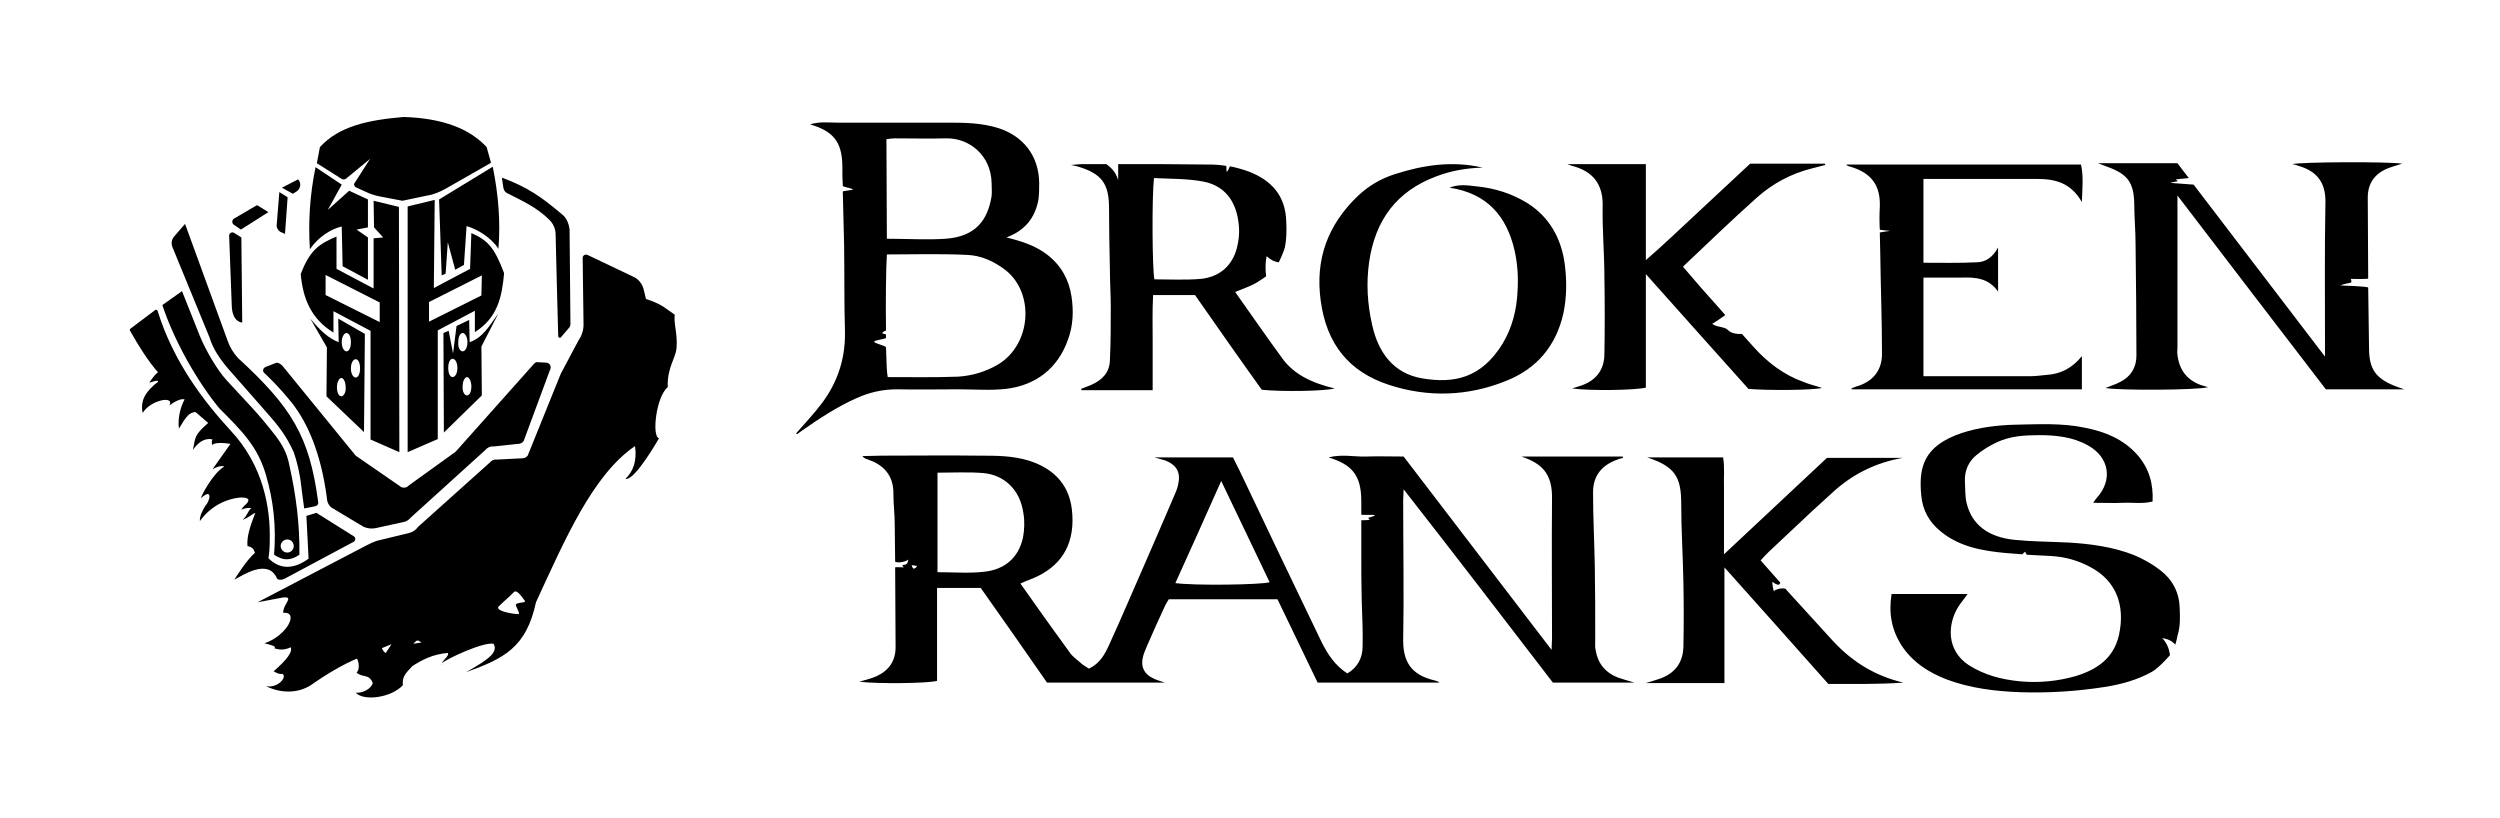<?xml version="1.0" encoding="utf-8"?>
<!-- Generator: Adobe Illustrator 25.2.1, SVG Export Plug-In . SVG Version: 6.00 Build 0)  -->
<svg version="1.1" id="Warstwa_1" xmlns="http://www.w3.org/2000/svg" xmlns:xlink="http://www.w3.org/1999/xlink" x="0px" y="0px"
	 viewBox="0 0 572.8 187.5" style="enable-background:new 0 0 572.8 187.5;" xml:space="preserve">
<path d="M77.5,73l0.1,5.4c-2.2-0.8-4.2-2.6-6.5-5.4l3.8,6.6l-0.1,11.2l8.6,8.2l0.2-22.5L77.5,73z M78.2,90.8c-0.6,0-1-0.9-1-2.1
	c0-1.1,0.5-2.1,1-2.1s1,0.9,1,2.1C79.3,89.8,78.8,90.8,78.2,90.8z M79.4,80.5c-0.6,0-1.1-0.9-1.1-2.1c0-1.1,0.5-2.1,1.1-2.1
	s1,0.9,1,2.1S80,80.5,79.4,80.5z M81.5,86.5c-0.6,0-1.1-0.9-1.1-2.1s0.5-2.1,1.1-2.1s1,0.9,1,2.1S82.1,86.5,81.5,86.5z M84.3,45.7
	v6.4l-2.6,0.5l2.6,1.8v9.7L78.5,61l-0.2-9.1C76,52.4,73,54.2,71,57.1c-0.4-6.3,0-12.5,1.3-18.8l6,4l-3.2,5.8l4.9-4.4L84.3,45.7z
	 M107.5,73.3l0.1,5.1c3-1,4.5-3.7,6.6-6.6l-3.9,7.6l0.1,11.2l-8.7,8.5l-0.1-22.8l1.2-0.5l1,5.2l0.8-6.3L107.5,73.3z M107,90.6
	c0.6,0,1-0.9,1-2.1c0-1.1-0.5-2.1-1-2.1s-1,0.9-1,2.1C105.9,89.7,106.4,90.6,107,90.6z M106,80.5c0.6,0,1.1-0.9,1.1-2.1
	c0-1.1-0.5-2.1-1.1-2.1s-1,0.9-1,2.1C104.9,79.6,105.4,80.5,106,80.5z M103.7,86.4c0.6,0,1.1-0.9,1.1-2.1s-0.5-2.1-1.1-2.1
	s-1,0.9-1,2.1S103.1,86.4,103.7,86.4z M112.9,38.2c1.3,6.4,1.8,12.7,1.3,18.8c-1.6-2.5-4.8-4.5-7.3-5.2l-0.6,8.9l-2,1.1l-1.7-6.3
	l-0.5,7.2l-0.9,0.4l-0.6-17.4L112.9,38.2z M53.7,53.4l1.6,1l0.2,19.5c0,0-2.3,0-2.4-3.9l-0.6-16C52.5,53.4,53.2,53,53.7,53.4z
	 M53.6,51.5c-0.5-0.3-0.5-1.1,0-1.4l5.3-3.1l2.6,1.6l-6.3,4L53.6,51.5z M63.4,51.5L64,44l1.9,1.2l-0.6,8.4l-1.1-0.5
	C63.7,52.8,63.3,52.1,63.4,51.5z M68.3,41.1L68.3,41.1c0.8,0.8,0.6,2.2-0.4,2.8l-0.8,0.5L64.6,43L68.3,41.1z M128.4,48.8
	c0.4,0.4,1.7,1,2.1,3.7l0.2,21.7c0,0.4-0.1,0.7-0.4,1l-1.8,2.1c-0.2,0.2-0.5,0.1-0.6-0.2c-0.2-8.8-0.5-17.6-0.6-23.4
	c0-1.2-0.5-2.4-1.4-3.3c-2.9-2.9-6.1-4.3-9.8-6.2c-0.9-0.5-0.8-1.7-1-2.7l-0.1-0.8C120.9,42.9,124,45.1,128.4,48.8z M60.8,84.1
	l2.3-0.9c0.5-0.3,1.2,0.2,1.6,0.6l16.8,20.6l10,6.9c0.6,0.6,1.6,0.6,2.2-0.1l10.7-7.7l18-20.2c0.3-0.3,0.7-0.4,1-0.3l1.9,0.1
	c0.8,0.2,1.1,1,0.7,1.7l-6,16.2c-0.3,0.5-0.8,0.7-1.3,0.7l-5.6,0.6c-0.8-0.1-1.5,0.3-2,0.9l-17,15.4c-0.4,0.5-1,0.9-1.6,1l-6.4,1.4
	c-0.9,0.2-1.9,0.1-2.8-0.3l-7-4.2c-0.9-0.4-1.4-1.5-1.4-2.4c-1.4-10.5-4.5-17.2-7.8-21.5c-3.3-4.2-6.5-7.1-6.5-7.1
	C60.1,85.1,60.2,84.4,60.8,84.1z M39.8,54.3l2.6-3l9.8,26.9c0.5,1.4,1.3,2.7,2.3,3.8c12.3,11.3,16.4,17.9,18.4,33
	c0.1,0.5-0.2,0.9-0.7,1l-2.5,0.5c-0.2-1.6-0.5-3.4-0.7-5.3c-0.3-2.8-1-5.6-1.7-7.6c-1.8-3.9-3.4-5.9-6.3-9.2l-8.7-9.9
	c-1.8-2.1-3.5-4.5-4.3-7.2l-8.5-20.7C39.2,55.8,39.3,55,39.8,54.3z M101.3,152.1c0,0.1-0.1,0.1-0.1,0.2
	C101.1,152.3,101.2,152.2,101.3,152.1z M154.6,72.1l-1.7-1.2c-1.3-1-2.8-1.7-4.3-2.2l-0.6-0.2l-0.5-2.1c-0.3-1.3-1.2-2.5-2.4-3
	l-10.5-5c-0.5-0.2-1.1,0.1-1.1,0.7l0.2,15.3c0,1.2-0.4,2.5-1.1,3.5l-4.1,7.7l-7.6,18.8c-0.3,0.4-0.8,0.6-1.2,0.6l-5.9,0.3
	c-0.6-0.1-1.2,0.2-1.6,0.7l-16.4,14.7c-0.5,0.7-1.2,1.2-2,1.4l-7.4,1.8c-0.9,0.3-1.8,0.7-2.7,1.2L59,138l5.8-1.1
	c2.8-0.3,0,1.5,0.1,3.5c3.7-0.3,0.9,5.2-4.3,7c0.4,0.1,3.2,0.7,2.2,1.1c1.3,0.5,2.6,0.4,3.8-0.2c0.5,1-0.8,2.8-3.9,5.5
	c0.8,0.5,1.4,0.7,2,0.6c1.2,0.7-1.1,3.4-3.8,2.8c3.3,1.6,7.1,1.8,10.3-0.2c3.4-2.4,7.4-4.8,10.6-6.1c0.4,0.7,0.7,2.5-0.1,3.2
	c1.2,1.2,2.9,0.2,3.7,2.4c-0.3,1.3-2.4,2.4-3.9,2.2c1.8,2,8.1,1.2,10.8-1.7c-0.2-2,0.7-2.8,2.2-4.4c2.2-1.4,4.6-2.7,8.1-3
	c0.4,0.6-0.9,1.4-1.4,2.4c1-1,9.6-5,11.9-4.5c1,1.9-0.8,3.4-6.3,6.5c8.7-3.1,13.8-5.7,16-16c6.6-14.3,13-29.2,22.7-35.8
	c0.5,3.5-0.5,5.9-2.2,7.5c2.1,0.6,7.7-9.3,7.7-9.3c-1.7-0.3-0.7-9.5,2-11.7c-0.2-4.4,1.8-6.6,2-8.9
	C155.3,76.5,154.3,74.1,154.6,72.1z M88.4,149.6c-0.2,0-0.7-0.5-0.9-1.1l2.2-0.9L88.4,149.6z M94.7,147.5l0.5-0.5
	c0.2-0.2,0.4-0.3,0.7-0.2l0.7,0.4L94.7,147.5z M118.2,138.5c-0.2,0.2,1.1,2.2,0.6,2.2c-1.5,0-5.6-0.8-4.5-1.8
	c1.1-1.1,2.7-2.4,3.4-3.2c0.7-0.8,1.9,1.1,2.5,1.9C120.8,138.2,118.6,137.9,118.2,138.5z M72.5,117.5l8.6,5.4c0.4,0.3,0.4,0.9,0,1.2
	l-15.9,8.5c-0.6,0.3-1.6,0.4-1.8-0.2c-2.1-4.5-7.9-0.5-9.7,0.4c0,0,2.9-4.7,4.7-6.1c-0.2-1-0.8-1.4-1.7-1.6
	c-0.2-2.2,0.7-4.8,1.8-7.6c-0.8,0.3-1.3,1-2.9,1.6c1.1-1,1.2-2.1,2-2.7c-1.3-0.1-1.9,0.2-2.3,0.4c0,0,0.3-0.7,1.2-1.4
	c0.9-1,0.3-1.5-1.6-1.4c-6.2,0.7-9.1,5.4-9.1,5.4c-0.1-1.1,0.6-2.5,1.3-3.6c0.9-0.8,1.8-4.2-1-1.7c-0.3,0,2.7-5.8,5.3-7.2
	c-0.8-0.3-1.8,0.1-2.7,0.6l4.1-5.8c-2.9-0.5-4.3,0-4.2,0.4c0,0-0.2-1.1,0.1-1.4c0,0-2.3-0.9-4.5,2.4c0.6-3.3,0.5-3.5,3.5-6.2
	l-2.9-2.5c-1.4,0.1-2.1,0.9-3.8,3.8c-0.3-2,0.2-4.7,1.3-6.7c-0.3,0-1-0.4-3.5,1.4c1.3-2.4-4.4-1.2-6.1,1.7c0,0-0.7-2.2,0.8-4.4
	c1.2-1.7,2.7-2.7,2.7-2.7c0.1-0.5-0.8-0.2-2,0.2c0,0,1.1-1.8,2-2.4c-2.2-2.5-4.3-5.8-6.4-9.5c-0.1-0.2-0.1-0.4,0.1-0.5l5.7-4.3
	c0.2-0.1,0.4,0,0.5,0.2c3.6,11.7,10.7,20.9,16.7,27.4c7.5,8,9.2,17.7,9,25.3c0,1.4-0.1,2.8-0.3,4c2.4,2.4,5.5,2.8,9.2,0.1l-0.5-9.8
	 M63.1,99.8c-4-5.2-7-8.1-11.2-12.7C49.7,84.7,47,80,45.8,77l-4.1-10.3l-4.5,3.2c2.6,7.9,7.7,17.1,13,23.6
	c5.3,5.3,8.8,8.8,10.7,15.2c1.8,6.1,2.4,12,1.9,18.4c2.1,1.4,3.7,1.4,5.8,0c0.1-7-0.8-13.8-2.3-20.5
	C65.8,103.9,64.7,101.9,63.1,99.8z M65.8,126.6c-0.8,0-1.5-0.7-1.5-1.5s0.7-1.5,1.5-1.5c0.9,0,1.5,0.7,1.5,1.5
	S66.7,126.6,65.8,126.6z M78.3,41l-5.7-3.6l0.7-3.7c4.4-4.8,11-6.2,19.2-6.9c9.2,0.3,15.2,2.8,19,6.9l1,3.6l-10.5,6
	c-1.3,0.7-2.7,1.3-4.1,1.5L92.2,46L87,45c-1.1-0.2-2.3-0.6-3.3-1.1l-2.2-1c-0.3-0.2-0.5-0.6-0.3-0.9l3.6-5.6L79.2,41
	C79,41.1,78.6,41.2,78.3,41z M91.5,103.6l-0.1-56.2L85.6,46l0.1,6.1l2.1,2.3l-2.2,0.2v11.5l-8.5-4.5v-7.4c-3.7,1.6-6,2.8-8.2,8.6
	c0.5,5.5,2.3,10.2,7.5,13.4v-4.9l8.5,4.5v24.9L91.5,103.6z M74.6,67.6V63L87,69.3v4.5L74.6,67.6z M93.4,103.6V47.3l6.2-1.5L99.4,66
	l8.3-4.4l0.3-8.2c3.7,1.6,5.3,3.3,7.5,9.2c-0.5,5.5-1.5,10.2-6.7,13.5v-4.9l-8.5,4.5v24.9L93.4,103.6z M110.3,67.7l0.1-4.6
	l-12.1,6.1v4.5L110.3,67.7z"/>
<path d="M420.1,147c-3.1-3.4-6.2-6.8-9.3-10.2c-0.6-0.6-1.7-1.9-1.7-1.9c-0.9-0.3-2.4,0.2-2.6,0.5c-0.2,0.2-0.5-2-0.4-2.1
	c0.4,0.3,0.8,0.6,1.4,0.7c0,0,0.5-0.4,0.4-0.5c-1.5-1.7-3-3.4-4.5-5.1c0.7-0.8,1.3-1.4,1.9-2c3.3-3.1,6.6-6.2,9.9-9.3
	c1.5-1.4,3-2.7,4.5-4.1c4.6-4.3,10-7,16.3-8.1h-17.4c-7.7,7.2-15.5,14.5-23.6,22.1v-7.6c0-2.5,0-5,0-7.5c-0.1-2.3,0.2-4.7-0.2-7.1
	h-17.4c6.4,2.1,7.8,4.5,7.8,10.6c0,6,0.4,12,0.5,18.1c0.1,4.9,0.1,9.8,0,14.7c-0.1,3.7-2,6.1-5.4,7.3c-0.9,0.3-1.8,0.6-3.2,1h18V130
	c8.2,9.2,16.1,18,23.8,26.7c5.9,0,11.6,0.1,17.2-0.3C429.7,154.9,424.5,151.7,420.1,147z M499.4,139.2c-0.1-3.5-1.7-6.5-4.5-8.6
	c-1.8-1.4-3.8-2.5-5.9-3.4c-4.8-1.9-10-2.6-15.2-2.9c-4-0.2-8.1-0.2-12.1-0.6c-6.2-0.6-9.9-3.5-11.1-8.4c-0.4-1.6-0.3-3.4-0.4-5.1
	c-0.1-2.3,0.8-4.4,2.6-5.9c1.4-1.2,3.1-2.2,4.8-3c3-1.4,6.3-1.6,9.6-1.6c3.8,0,7.7,0.4,11.1,2.3c5,2.7,5.9,8,2,12.2
	c-0.2,0.2-0.3,0.5-0.7,1c2.5,0,4.7,0.1,6.9,0c2.2-0.1,4.4,0.3,6.7-0.3c0.2-4.1-0.8-7.6-3.5-10.7c-3.2-3.6-7.4-5.3-12-6.2
	c-5.2-1.1-10.5-0.8-15.8-0.7c-4.2,0.1-8.4,0.6-12.4,1.9c-8.9,3-9.9,8-9.3,14.3c0.3,3.5,1.9,6.2,4.5,8.3c4.3,3.5,9.5,4.4,14.8,4.9
	c1.4,0.1,2.5,0.2,3.9,0.3c0.1-0.2,0.6-0.6,0.6-0.6s0.3,0.7,0.4,0.7c1.9,0.1,3.8,0.2,5.7,0.3c3.1,0.2,6,1,8.8,2.5
	c5.9,3.1,8.1,8.7,6.6,15.6c-1.2,5.3-5,7.9-9.9,9.4c-4.2,1.2-8.5,1.6-12.8,1.2c-4.1-0.4-8.1-1.4-11.7-3.7c-5.2-3.4-4.9-9.4-2.4-13.4
	c0.7-1.1,1.6-2.1,2.1-2.9h-17.4c-0.7,4.4,0,8.2,2.3,11.8c2.5,3.8,6.2,6.2,10.4,7.8c5.4,2,11.1,2.7,16.9,2.9
	c6.4,0.2,12.8-0.2,19.2-1.2c3.8-0.6,7.5-1.6,10.9-3.5c1.7-1,4.1-3.8,4.1-3.8c-0.2-1.4-0.7-2.8-1.8-3.9c1.4,0.2,2.3,0.7,3,1.5
	c0,0,0.4-1.3,0.5-2C499.6,143.4,499.5,141.3,499.4,139.2z M355.8,156.4h18.7c-1.7-0.5-2.8-0.8-3.9-1.2c-2.8-1.1-4.5-3.2-5-6.2
	c-0.2-0.8-0.1-1.7-0.1-2.6c0-5.6,0-11.1-0.1-16.7c-0.1-5.6-0.4-11.3-0.4-16.9c0-3.7,1.9-6.1,5.3-7.4c0.5-0.2,1.1-0.4,1.6-0.5
	c0-0.1-0.1-0.2-0.1-0.3h-23.2c4.7,1.6,7.1,3.9,7,9.7c-0.1,10.6,0,21.3,0,31.9c0,0.8-0.1,1.6-0.1,2.7c-11.5-15-22.7-29.7-33.9-44.3
	c-3,0-5.8-0.1-8.5,0c-2.8,0.1-5.6-0.6-8.7,0.2c5.2,1.6,7.5,3.9,7.5,10c0,1,0,2.1,0,3.1c0,0.2,3.1-0.1,3.1,0.2c0,0.1-0.7,0.3-1.4,0.5
	c-0.4,0.1,0.5,0.4,0.1,0.5c-0.3,0.1-1.8,0.1-1.8,0.1c0,2.5,0,4.9,0,7.4c0,3.7,0,7.5,0.1,11.2c0.1,3.4,0.3,6.9,0.2,10.3
	c0,2.6-1.1,4.8-3.5,6.2c-2.8-1.8-4.5-4.4-5.9-7.2c-6.3-13.1-12.6-26.2-18.8-39.3c-0.5-1-1-2-1.5-3h-18c1.3,0.4,1.9,0.5,2.5,0.7
	c2.7,1.1,3.6,2.8,2.9,5.7c-0.2,0.9-0.6,1.8-1,2.7c-2.2,5.2-4.5,10.4-6.7,15.5c-2.7,6.1-5.3,12.3-8.1,18.4c-1,2.2-2.1,4.2-4.6,5.4
	c-0.8-0.5-1.5-0.9-2.1-1.5c-0.8-0.7-1.7-1.3-2.3-2.2c-3.8-5.2-7.5-10.4-11.3-15.8c1.5-0.7,2.8-1.1,4-1.7c5.9-2.9,8.6-8,7.8-15.2
	c-0.7-6.3-4.8-9.7-10-11.3c-3.7-1.1-7.4-1.1-11.1-1.1c-7.5-0.1-15,0-22.5,0c-1.5,0-3,0.1-4.4,0.1c0.4,0.6,0.9,0.6,1.3,0.8
	c3,1,5.9,3.2,5.8,7.9c0,2.3,0.3,4.6,0.3,6.9c0,2.9,0.1,5.7,0.1,8.6c0.8,0.4,2.7-0.1,3-0.5c0,0,0,1.2-0.9,1.2s-0.1,0.6-0.1,0.6
	s-2-0.1-2,0c0,6.1,0.1,12.2,0.1,18.3c0,3.2-1.6,5.4-4.5,6.7c-1.2,0.5-2.5,0.8-3.8,1.2c4.1,0.5,15.5,0.4,17.8-0.2v-21.3h10
	c5.1,7.2,10.2,14.5,15.2,21.7h27c-1.2-0.4-1.9-0.6-2.5-0.9c-2.3-1-3.1-2.8-2.5-5.1c0.2-0.8,0.6-1.6,0.9-2.4c1.3-3,2.6-5.9,4-8.9
	c0.3-0.7,0.7-1.3,1-1.8h24.9c3.1,6.4,6.2,12.9,9.2,19.1h27.9c-0.3-0.3-0.7-0.4-1.1-0.5c-4.6-1.1-7.2-3.5-7.2-9.1
	c0.2-10.7,0-21.5,0-32.2c0-0.7,0.1-1.4,0.1-2.5C333.4,127.2,344.6,141.8,355.8,156.4z M209.3,130.3c-0.2-0.2-0.4-0.5-0.4-0.8
	c0.5,0,0.9,0.1,1.2,0.2C209.9,130.1,209.7,130.2,209.3,130.3z M225.5,131c-3.5,0.4-7,0.1-10.7,0.1v-22.8c3.7,0,7.2-0.2,10.6,0.1
	c4.3,0.4,8.3,3.4,9.1,9.3c0.3,1.8,0.2,3.7-0.1,5.4C233.4,127.8,230.2,130.5,225.5,131z M269.3,133.6c3.5-7.7,6.9-15.3,10.5-23.4
	c3.8,8,7.5,15.6,11.1,23.2C288.9,134,273.6,134.2,269.3,133.6z"/>
<path d="M245.5,67.9c-0.6-3.8-2.3-7-5.5-9.5c-2.7-2.1-5.8-3.1-9.4-4c4.3-1.6,6.5-4.5,7.3-8.5c0.2-1.3,0.2-2.7,0.2-4
	c-0.1-6.4-3.8-10.7-9.2-12.5c-4-1.3-8.1-1.3-12.2-1.3c-8.2,0-16.5,0-24.8,0c-2,0-4.1-0.3-6.3,0.4c5.1,1.5,7.4,3.8,7.4,9.7
	c0,1.5,0,2.9,0.1,4.4c0,0.2,2.3,0.6,2.3,0.8s-2.3,0.3-2.3,0.5c0.1,4,0.2,8,0.3,12.1c0.1,6.7,0,13.4,0.2,20.1
	c0.1,6.1-1.7,11.5-5.3,16.3c-1.8,2.4-3.9,4.6-5.9,6.9c0.1,0.1,0.2,0.1,0.2,0.2c0.4-0.3,0.8-0.6,1.1-0.8c4-2.8,8.1-5.5,12.6-7.5
	c2.9-1.3,5.9-2,9.2-2c4.7,0.1,9.4,0,14.1,0c3.6,0,7.3,0.3,10.9-0.1c6.8-0.8,11.9-4.7,14.2-11.3C245.9,74.6,246,71.2,245.5,67.9z
	 M203.1,31.9c0.6-0.1,1.3-0.2,1.9-0.2c3.9,0,7.9,0.1,11.8,0c5.3-0.1,10.3,3.9,10.4,10.3c0,1,0.1,1.9,0,2.9
	c-0.9,5.7-3.8,9.3-10.5,9.8c-4.4,0.3-8.8,0-13.5,0L203.1,31.9L203.1,31.9z M228.7,83.5c-2.9,1.7-6,2.6-9.2,2.8
	c-5.4,0.2-10.7,0.1-16.1,0.1c-0.2-0.7-0.3-3.3-0.4-6.8c0-0.4-2.7-0.9-2.7-1.3s2.7-0.6,2.7-0.9c0-0.2,0-0.5,0-0.7c0-0.3-1.9-0.1,0-1
	c-0.1-6.7,0-14.4,0.2-17.4c6.2,0,12.2-0.2,18.3,0.1c3.3,0.1,6.3,1.5,8.9,3.5C237.1,67.2,236.3,78.9,228.7,83.5z M498.9,44.8
	c11.6,15.2,22.8,29.8,34,44.4h18c-6.1-1.9-8-4-8.1-9c-0.1-4.8-0.1-9.5-0.2-14.3c0-0.3-6.4-0.5-6.4-0.5s1-0.4,2.3-0.6
	c0.5-0.1,0.1-0.9,0.1-0.9s4,0.1,4-0.1c0-6.2-0.1-12.3-0.1-18.5c0-3.3,1.6-5.6,4.8-6.8c1-0.4,1.9-0.6,3.1-1
	c-3.5-0.5-23.1-0.4-25.2,0.1c0.5,0.1,1,0.2,1.4,0.4c4.3,1.2,6.3,3.9,6.2,8.4c-0.2,10.6-0.1,21.3-0.1,31.9v3.4
	c-10.2-13.4-20.2-26.4-30.1-39.4l-5.4-0.4l1.8-0.4l-0.5-0.4l3-0.3c-0.9-1.2-1.8-2.3-2.6-3.4h-18.2c1.1,0.4,1.6,0.6,2.1,0.8
	c4.7,1.7,6.1,3.6,6.2,8.5c0,3.1,0.3,6.1,0.3,9.2c0.1,8.5,0.2,17.1,0.2,25.6c0,2.7-1.3,4.8-3.7,6c-1.1,0.6-2.2,0.9-3.4,1.4
	c2.9,0.6,21.6,0.5,23.5-0.2c-0.6-0.2-1.2-0.3-1.7-0.5c-3.2-1.2-4.9-3.5-5.3-6.9c-0.1-0.6,0-1.1,0-1.7V44.8z M293.8,82.1
	c-3.6-4.9-7.1-10-10.8-15.2c1.7-0.7,3.1-1.2,4.3-1.8c1-0.5,2.8-1.8,2.8-1.8c-0.2-1.5-0.2-3,0.1-4.6c0.9,0.8,1.8,1.3,2.8,1.4
	c0,0,1.1-2.2,1.4-3.5c0.4-1.9,0.4-4,0.3-6c-0.2-5.8-3.4-9.3-8.6-11.3c-1.4-0.5-2.8-0.9-4.3-1.2c-1.2,2.8-0.6-0.1-0.9-0.1
	c-1.3-0.2-2.5-0.3-3.8-0.3c-7-0.1-13.9-0.1-20.9-0.1v3.7c-0.5-1.8-1.5-2.8-2.7-3.7H248c-0.7,0-1.3,0.1-2.6,0.2
	c1,0.2,1.3,0.3,1.7,0.4c5.3,1.6,7,3.9,7,9.4c0,4.7,0.1,9.4,0.2,14.1c0,2.9,0.2,5.7,0.2,8.6c0,4.1,0,8.2-0.2,12.3
	c-0.1,2.8-1.8,4.5-4.3,5.6c-0.8,0.3-1.5,0.6-2.3,0.9c0,0.1,0.1,0.2,0.1,0.3h16.3c0-3.8,0-7.4,0-11s-0.1-7.2,0.1-10.8h9.6
	c5.1,7.3,10.2,14.6,15.3,21.7c4.7,0.5,14.7,0.3,16.7-0.3C300.3,87.7,296.3,85.6,293.8,82.1z M275.1,63.9c-3.5,0.3-7.1,0.1-10.6,0.1
	c-0.5-2.2-0.6-18.9-0.1-23.2c3.9,0.2,7.6,0.1,11.3,0.8c4.7,0.9,7.3,4.2,8,8.9c0.4,2.4,0.2,4.7-0.5,7C281.9,61.4,279,63.5,275.1,63.9
	z M401.7,79.4c-0.9-1-2.6-2.9-2.6-2.9c-1.3,0.1-2.6-0.2-3.2-0.9c-0.8-0.8-2.6-0.6-3.6-1.4c1-0.6,2-1.3,3-2c0,0-2.5-2.9-3.8-4.3
	c-2-2.2-3.9-4.5-5.9-6.8c5.7-5.4,11.2-10.7,16.9-15.8c3.6-3.2,7.8-5.5,12.6-6.7c1-0.3,2.1-0.5,3.1-0.8c0-0.1,0-0.2-0.1-0.3H401
	c-3.9,3.6-7.8,7.3-11.7,10.9c-3.9,3.6-7.7,7.3-12.2,11.2v-22h-18c0.8,0.3,1.3,0.5,1.8,0.6c4.9,1.5,6.4,5,6.3,9
	c-0.1,5.5,0.4,10.9,0.4,16.4c0.1,5.8,0.1,11.7,0,17.5c0,3.5-1.8,6-5.2,7.2c-0.6,0.2-1.2,0.4-2.2,0.7c4.2,0.6,14.8,0.4,16.9-0.2v-26
	c8.1,9.1,15.9,17.8,23.5,26.3c4.4,0.4,14.7,0.3,16.9-0.2c-1.4-0.5-2.9-0.8-4.3-1.4C408.7,85.9,404.9,83,401.7,79.4z M358.5,60.4
	c-0.8-5.8-3.5-10.7-8.6-13.9c-3.6-2.2-7.5-3.4-11.6-3.8c-1.9-0.2-3.9-0.6-6.2,0.3c8.7,1.3,13.1,6.6,14.9,14.3
	c0.7,3.1,0.9,6.2,0.7,9.4c-0.2,4.3-1.2,8.3-3.4,12c-4.9,8-11.2,9.2-18.4,8c-6.6-1.1-10.1-5.9-11.5-12.2c-1.1-4.8-1.4-9.6-0.7-14.5
	c1.4-9.6,6.3-16.2,15.4-19.6c3.4-1.3,7-1.9,10.6-2c-6.9-1.6-13.6-0.6-20.1,1.5c-3.2,1-6.1,2.7-8.6,5.1c-6.8,6.6-9.7,14.4-8.4,23.9
	c1.3,9.8,6.4,16.3,15.7,19.3c8.9,2.9,18,2.6,26.7-0.9c7.1-2.8,11.5-8,13.2-15.5C359,68,359,64.2,358.5,60.4z M468.9,85.9
	c-1.2,0.1-2.5,0.3-3.7,0.3c-7.2,0-14.4,0-21.6,0h-2.9V63.6c3,0,5.8,0,8.7,0c3.2-0.1,6.2,0.1,8.4,3.2V56.7c-1.3,2.4-3,3.4-5,3.4
	c-4,0.2-8,0.1-12.1,0.1V41h3c7.7,0,15.4,0,23.1,0c4.1,0,7.7,0.9,10.2,5.3c0.1-3.2,0.4-5.9-0.2-8.6H423c0.3,0.4,0.7,0.4,1,0.5
	c5,1.5,6.9,4.5,6.7,9.3c-0.1,1.7-0.1,3.4,0,5.1c0,0.1,2.4,0.3,2.4,0.3s-2.4,0.3-2.4,0.4c0,1.5,0.1,3,0.1,4.5
	c0.1,7.8,0.4,15.5,0.4,23.3c0,3.5-1.8,6-5.1,7.2c-0.6,0.2-1.3,0.4-1.9,0.7c0,0.1,0,0.2,0.1,0.2H477v-7.6
	C474.8,84.3,472.2,85.7,468.9,85.9z"/>
</svg>
